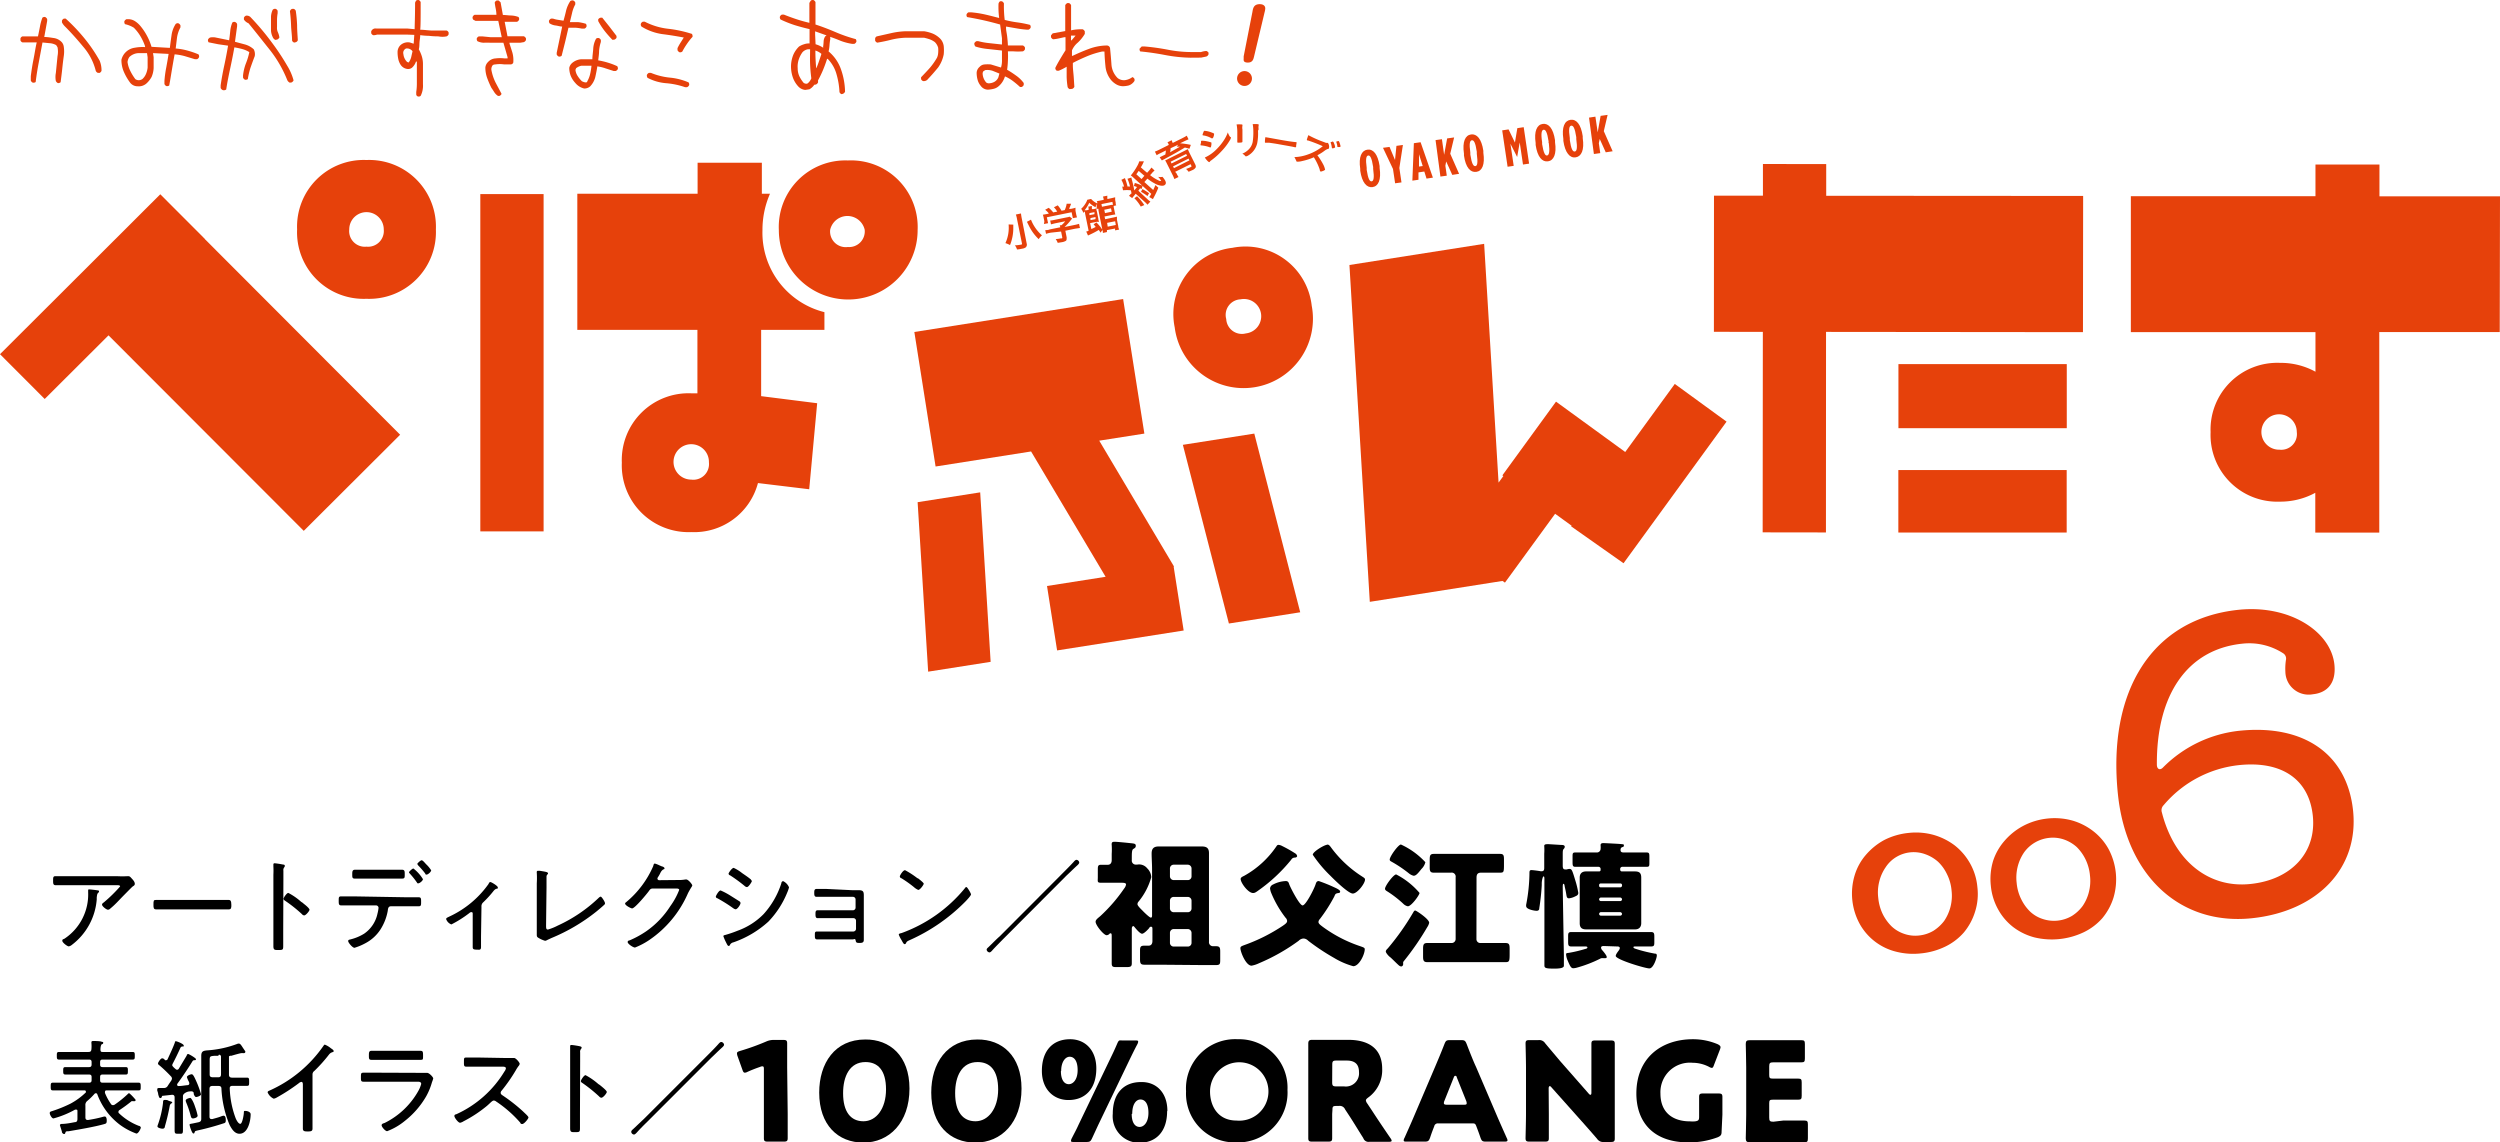 <svg xmlns="http://www.w3.org/2000/svg" viewBox="0 0 282.47 129.08"><defs><style>.cls-1{fill:#e6410b;}</style></defs><g id="レイヤー_2" data-name="レイヤー 2"><g id="txt"><rect class="cls-1" x="214.49" y="53.11" width="19.02" height="7.06"/><rect class="cls-1" x="214.5" y="41.14" width="19.02" height="7.24"/><polygon class="cls-1" points="206.34 18.54 199.19 18.53 199.19 22.11 193.66 22.11 193.65 37.49 199.18 37.5 199.16 60.15 206.31 60.16 206.32 37.5 235.35 37.53 235.37 22.14 206.34 22.12 206.34 18.54"/><path class="cls-1" d="M41.41,18.08a7.53,7.53,0,0,0-7.84,7.83,7.52,7.52,0,0,0,7.83,7.85,7.54,7.54,0,0,0,7.85-7.83A7.54,7.54,0,0,0,41.41,18.08Zm0,9.79a1.77,1.77,0,0,1-1.95-1.95,1.95,1.95,0,1,1,3.9,0A1.78,1.78,0,0,1,41.41,27.87Z"/><polygon class="cls-1" points="23.16 27.01 18.11 21.95 18.1 21.96 7.21 32.83 0 40.02 5.05 45.08 12.26 37.89 34.32 59.98 45.21 49.12 23.15 27.02 23.16 27.01"/><path class="cls-1" d="M282.47,22.18H268.85V18.59h-7.23v3.58H240.76V37.53l20.86,0V42a8.14,8.14,0,0,0-4-1,7.54,7.54,0,0,0-7.85,7.83,7.54,7.54,0,0,0,7.83,7.85,8.25,8.25,0,0,0,4-1v4.5h7.23l0-22.66,13.61,0ZM257.56,50.81a2,2,0,1,1,1.95-2A1.77,1.77,0,0,1,257.56,50.81Z"/><path class="cls-1" d="M95.8,18.13A7.52,7.52,0,0,0,88,26a7.84,7.84,0,1,0,15.68,0A7.53,7.53,0,0,0,95.8,18.13Zm0,9.78a1.77,1.77,0,0,1-2-1.95,2,2,0,0,1,3.9,0A1.77,1.77,0,0,1,95.8,27.91Z"/><rect class="cls-1" x="54.27" y="21.93" width="7.15" height="38.11"/><polygon class="cls-1" points="183.63 51.07 175.81 45.38 169.75 53.71 169.86 53.79 169.32 54.53 167.69 27.55 152.47 29.94 154.77 68 169.76 65.64 170.04 65.83 175.71 58.05 177.57 59.4 177.52 59.47 183.44 63.64 195.08 47.64 189.23 43.38 183.63 51.07"/><path class="cls-1" d="M139.25,28a7.53,7.53,0,0,0-6.52,9,7.84,7.84,0,1,0,15.48-2.45A7.53,7.53,0,0,0,139.25,28Zm1.52,9.67a1.77,1.77,0,0,1-2.22-1.62,1.76,1.76,0,0,1,1.62-2.23,1.95,1.95,0,1,1,.6,3.85Z"/><polygon class="cls-1" points="124.2 49.79 129.3 48.99 126.9 33.79 103.31 37.51 105.71 52.71 116.5 51.01 124.92 65.17 118.3 66.21 119.44 73.49 133.74 71.24 132.61 64.03 132.65 64.01 124.2 49.79"/><polygon class="cls-1" points="104.87 75.89 111.93 74.78 110.75 55.63 103.68 56.74 104.87 75.89"/><polygon class="cls-1" points="133.65 50.26 138.85 70.45 146.91 69.18 141.72 48.99 133.65 50.26"/><path class="cls-1" d="M86.15,26A10.16,10.16,0,0,1,87,21.89h-.92v-3.5H78.82v3.5H65.23l0,15.38H78.8v7.17l-.69,0a7.54,7.54,0,0,0-7.85,7.84,7.54,7.54,0,0,0,7.84,7.84,7.45,7.45,0,0,0,7.54-5.54l5.79.7.9-9.72L86,44.76V37.27h7.15v-2A9.25,9.25,0,0,1,86.15,26ZM78.1,54.19a2,2,0,1,1,2-1.95A1.77,1.77,0,0,1,78.1,54.19Z"/><path class="cls-1" d="M6.55,9.39a.47.47,0,0,1-.24-.24,2.32,2.32,0,0,1,0-.9l.19-1.91a2.56,2.56,0,0,0,0-1l-.15-.24a1.73,1.73,0,0,0-.74-.22l-.81-.08L4.38,7.05c-.14.73-.26,1.47-.35,2.22a.45.45,0,0,1-.32.07.42.42,0,0,1-.23-.24l0-.49c.08-.65.18-1.29.31-1.93S4,5.42,4.15,4.79l-.09,0H2.54a.37.37,0,0,1-.23-.23V4.34a.37.37,0,0,1,.23-.23l.09,0H4.06l.23,0c.08-.36.15-.72.22-1.08A5.62,5.62,0,0,1,4.79,2a.38.38,0,0,1,.3-.08.47.47,0,0,1,.24.24v.21L5,4.18c.38,0,.75.07,1.1.12A1.52,1.52,0,0,1,7,4.79a1,1,0,0,1,.21.52,3.56,3.56,0,0,1,0,1c-.07.49-.13,1-.18,1.49s-.12,1-.18,1.49A.42.42,0,0,1,6.55,9.39Zm4.5-1.16A.42.42,0,0,1,10.82,8a6.6,6.6,0,0,0-1.4-2.7C8.75,4.49,8.06,3.71,7.35,3A1.79,1.79,0,0,1,7,2.53v-.2a.43.43,0,0,1,.23-.23h.19A20.18,20.18,0,0,1,9.53,4.32a17.25,17.25,0,0,1,1.73,2.54A2.84,2.84,0,0,1,11.47,8a.42.42,0,0,1-.23.24Z"/><path class="cls-1" d="M15.55,9.75a1.06,1.06,0,0,1-.84-.4A6.13,6.13,0,0,1,14,8.13a3.37,3.37,0,0,1-.28-1.38,1.81,1.81,0,0,1,.52-.89,1.84,1.84,0,0,1,1-.47,4.84,4.84,0,0,1,1.15-.07v-.1a5.93,5.93,0,0,0-.5-1.09,4.78,4.78,0,0,0-.77-1,3.22,3.22,0,0,0-1-.4.48.48,0,0,1-.07-.32.47.47,0,0,1,.24-.24h.3a1.43,1.43,0,0,1,.69.24,2.74,2.74,0,0,1,.57.51,6.39,6.39,0,0,1,.76,1.13,6.46,6.46,0,0,1,.51,1.24l2.07.12c.06-.47.12-.94.19-1.41a3.09,3.09,0,0,1,.47-1.29.35.35,0,0,1,.3-.08.47.47,0,0,1,.24.24v.22A3.5,3.5,0,0,0,20,4.25l-.15,1.23a7.14,7.14,0,0,1,1.32.23,10.22,10.22,0,0,1,1.25.43.37.37,0,0,1,.07.31.42.42,0,0,1-.23.24h-.24l-1.12-.34a6.21,6.21,0,0,0-1.17-.21c-.11.58-.21,1.17-.31,1.76s-.19,1.18-.3,1.76a.44.44,0,0,1-.31.07.42.42,0,0,1-.23-.24V9.14a12.69,12.69,0,0,1,.21-1.54c.09-.5.18-1,.26-1.51L17.29,6l.07.47V7.69a2.89,2.89,0,0,1-.23,1,2.85,2.85,0,0,1-.57.73A1.31,1.31,0,0,1,15.55,9.75Zm.54-.82a1.62,1.62,0,0,0,.41-.59,2.48,2.48,0,0,0,.18-.7V6.47L16.61,6h-.92a1.59,1.59,0,0,0-1.07.44,1.2,1.2,0,0,0-.21.57,3.13,3.13,0,0,0,.31,1,5.82,5.82,0,0,0,.57.93.68.68,0,0,0,.45.12A.75.75,0,0,0,16.09,8.93Z"/><path class="cls-1" d="M25.17,10.18a.47.47,0,0,1-.24-.24l0-.3c.11-.76.25-1.51.41-2.25s.3-1.48.43-2.23L24.66,5l-1.09-.22a.41.41,0,0,1-.07-.3.47.47,0,0,1,.24-.24,1.59,1.59,0,0,1,.64,0l1.51.31c.05-.34.09-.69.12-1a3.4,3.4,0,0,1,.24-1,.34.34,0,0,1,.3-.07.42.42,0,0,1,.24.23v.25l-.24,1.76,1.12.3a2.47,2.47,0,0,1,1,.55,1.18,1.18,0,0,1,.11.78c-.17.44-.33.88-.48,1.31A8.73,8.73,0,0,0,28,8.94a.44.44,0,0,1-.31.07.41.41,0,0,1-.23-.25l0-.24a5.46,5.46,0,0,1,.32-1.34,7.37,7.37,0,0,0,.39-1.29,2.92,2.92,0,0,0-.81-.35,8.6,8.6,0,0,0-.88-.19c-.14.8-.3,1.59-.47,2.38s-.33,1.58-.45,2.38A.44.44,0,0,1,25.17,10.18Zm7.57-.84a.63.63,0,0,1-.28-.28,13.58,13.58,0,0,0-1.93-3.37c-.8-1-1.62-2.05-2.45-3.06a1.13,1.13,0,0,1-.52-.42V2a.42.42,0,0,1,.24-.23.62.62,0,0,1,.48.14,28.34,28.34,0,0,1,2.38,2.82,26.54,26.54,0,0,1,1.8,2.71,6.23,6.23,0,0,1,.71,1.64.47.47,0,0,1-.24.24ZM31.11,4.51a.61.61,0,0,1-.3-.33,1.92,1.92,0,0,1-.19-.71c0-.25,0-.51,0-.76s0-.56,0-.84a2.13,2.13,0,0,1,.19-.76A.36.36,0,0,1,31.14,1a.37.37,0,0,1,.23.23v.26a4.88,4.88,0,0,0-.07.76c0,.26,0,.53,0,.8a1.19,1.19,0,0,0,.1.6,2.28,2.28,0,0,1,.17.58.53.53,0,0,1-.25.24Zm2.13.3A.37.37,0,0,1,33,4.58c0-.55-.09-1.1-.11-1.65s-.06-1.11-.13-1.66A.42.42,0,0,1,33,1h.19a.4.4,0,0,1,.23.23,14.69,14.69,0,0,1,.15,1.64c0,.56.05,1.12.08,1.67a.37.37,0,0,1-.23.23Z"/><path class="cls-1" d="M47.22,10.9a.27.27,0,0,1-.19-.23v-.28a6.1,6.1,0,0,0,.07-.87V7.29l0-.33H47a1.59,1.59,0,0,1-.45.69.7.7,0,0,1-.54.14,1.06,1.06,0,0,1-.73-.45A1.89,1.89,0,0,1,45,6.67a3.79,3.79,0,0,1-.08-.77,1.09,1.09,0,0,1,.33-.8,1.24,1.24,0,0,1,1.06-.3l.43.14.07-1L46,3.91H42.6a1.23,1.23,0,0,1-.42.07.42.42,0,0,1-.24-.23V3.55a.52.52,0,0,1,.57-.33H46l.85.08c0-.44.05-1.42.05-3L47,.08A.44.44,0,0,1,47.3,0a.42.42,0,0,1,.23.24c0,1.7,0,2.74-.05,3.12.44,0,.88.08,1.32.09l1.35,0,.31,0a.37.37,0,0,1,.23.23v.19a.42.42,0,0,1-.23.24,2.34,2.34,0,0,1-.93,0q-.53,0-1.05-.06a7.94,7.94,0,0,1-1-.08c0,.28-.06.55-.08.81s0,.52-.08.79a4.28,4.28,0,0,1,.34.79,3,3,0,0,1,.13.85V9.52a2.55,2.55,0,0,1-.26,1.31A.34.34,0,0,1,47.22,10.9ZM46.16,7.08a1.78,1.78,0,0,0,.3-.62l.15-.67a.77.77,0,0,0-.73-.31.54.54,0,0,0-.3.64A1.42,1.42,0,0,0,46,7l.19.07Z"/><path class="cls-1" d="M56.27,10.84a1.4,1.4,0,0,1-.42-.42c-.11-.18-.22-.34-.33-.5a10.83,10.83,0,0,1-.47-1.09,3.48,3.48,0,0,1-.21-1.2A1,1,0,0,1,55.15,7,1.22,1.22,0,0,1,56,6.6a4.09,4.09,0,0,1,1,0l.35,0V6.46l-.47-1.63h-.23l-1.25,0a6.3,6.3,0,0,0-.75,0,1.73,1.73,0,0,1-.71-.18.44.44,0,0,1-.07-.31.42.42,0,0,1,.24-.23h.37l.92.09,1.29,0L56.3,2.36l-2.57,0-.26-.14a.38.38,0,0,1-.07-.3.44.44,0,0,1,.23-.25l2.46,0A4.05,4.05,0,0,0,56,.93a5.74,5.74,0,0,1-.1-.65.42.42,0,0,1,.24-.23h.19l.23.21.26,1.43c.28,0,.58.05.89.06a2.64,2.64,0,0,1,.87.17.34.34,0,0,1,.07.3.42.42,0,0,1-.23.24l-.66,0-.73,0V2.5l.31,1.6,1.43,0,.42,0a.47.47,0,0,1,.24.24v.18a.47.47,0,0,1-.24.24l-.42.07h-.94l-.26,0v.1c.11.33.22.67.32,1A3.18,3.18,0,0,1,58,7c0,.14-.09.23-.26.28l-.51,0-.26,0a3.29,3.29,0,0,0-1,0c-.18,0-.3.06-.35.16a.75.75,0,0,0-.1.45A5.28,5.28,0,0,0,56,9.34c.22.42.45.84.67,1.27a.45.45,0,0,1-.24.23Z"/><path class="cls-1" d="M63.13,6.39a.45.45,0,0,1-.23-.24l0-.18L63.52,3c-.24,0-.49-.09-.74-.12a1.58,1.58,0,0,1-.68-.24.42.42,0,0,1-.07-.3.47.47,0,0,1,.24-.24h.21a3,3,0,0,0,.57.14l.62.1c.11-.39.21-.77.3-1.17A3.48,3.48,0,0,1,64.44.12a.44.44,0,0,1,.31-.07A.42.42,0,0,1,65,.29V.5a3.61,3.61,0,0,0-.37,1l-.24,1c.31,0,.62,0,.93,0a4.9,4.9,0,0,1,.88.19.39.39,0,0,1,.07.31.4.4,0,0,1-.23.23l-.31,0a5.51,5.51,0,0,0-.74-.1l-.76,0c-.15.64-.27,1.17-.37,1.58s-.24.95-.4,1.59A.39.39,0,0,1,63.13,6.39ZM66,10a1.85,1.85,0,0,1-1-.63,2.67,2.67,0,0,1-.51-.79,2.51,2.51,0,0,1-.17-.92,1,1,0,0,1,.3-.52,1.76,1.76,0,0,1,1-.44h1l.31,0c0-.41.08-.82.1-1.23a2.7,2.7,0,0,1,.32-1.1.39.39,0,0,1,.31-.07.37.37,0,0,1,.23.23v.21a4.45,4.45,0,0,0-.2,1c0,.36-.06.72-.1,1.08a8.37,8.37,0,0,1,1.1.26,7.83,7.83,0,0,1,1.05.4.44.44,0,0,1,.07.31.41.41,0,0,1-.25.23h-.23l-.9-.29a4.78,4.78,0,0,0-.94-.23c-.06.41-.14.81-.23,1.21a2.34,2.34,0,0,1-.59,1.06A1,1,0,0,1,66,10Zm.33-.77a3,3,0,0,0,.35-.87,7.5,7.5,0,0,0,.15-.93l-.21,0h-.94a1.4,1.4,0,0,0-.59.28l-.07.19a1.56,1.56,0,0,0,.25.69,3.27,3.27,0,0,0,.48.59C66.07,9.33,66.27,9.36,66.36,9.23ZM69.2,4.5a12,12,0,0,1-.88-1,7.86,7.86,0,0,1-.73-1.12l0-.19A.42.42,0,0,1,67.86,2h.19L68.85,3l.81,1.06,0,.21a.47.47,0,0,1-.25.21Z"/><path class="cls-1" d="M76.79,5.91a.47.47,0,0,1-.24-.24V5.44a5.76,5.76,0,0,1,.33-.6l.38-.6Q76,4,74.8,3.85A6.12,6.12,0,0,1,72.48,3a.37.37,0,0,1-.07-.32.4.4,0,0,1,.23-.23h.21a7.55,7.55,0,0,0,2.64.8,13.88,13.88,0,0,1,2.69.58.51.51,0,0,1,.07.33,6.89,6.89,0,0,0-.64.81,8.18,8.18,0,0,0-.52.86A.41.41,0,0,1,76.79,5.91Zm.61,3.94a8.66,8.66,0,0,0-2.15-.45,5.38,5.38,0,0,1-2.09-.61.49.49,0,0,1-.07-.32.47.47,0,0,1,.24-.24h.21a7.56,7.56,0,0,0,2.14.54,7,7,0,0,1,2.12.54.41.41,0,0,1,.07.3.47.47,0,0,1-.24.24Z"/><path class="cls-1" d="M95.08,10.64a.42.42,0,0,1-.23-.24,8.62,8.62,0,0,0-.33-2,4,4,0,0,0-1-1.75l-.07,0c-.13.42-.28.83-.45,1.24s-.36.8-.57,1.19l0,.23a.47.47,0,0,1-.24.24L92,9.58a1.57,1.57,0,0,1-.55.51l-.47.07a1.24,1.24,0,0,1-.81-.42,2.9,2.9,0,0,1-.63-1.12,3.83,3.83,0,0,1-.16-1.31,3.67,3.67,0,0,1,.25-1.11,2.94,2.94,0,0,1,.65-.94A2.18,2.18,0,0,1,90.85,5a1.58,1.58,0,0,1,.62-.09V4.72l0-1.43q-.84-.19-1.68-.45a13,13,0,0,1-1.6-.64.41.41,0,0,1-.07-.32.43.43,0,0,1,.23-.23h.22c.47.19.94.36,1.42.52s1,.3,1.46.41l0-.81V.33l.15-.25a.37.37,0,0,1,.3-.08.47.47,0,0,1,.24.24V1.77l0,1c.77.25,1.52.54,2.27.86a16.61,16.61,0,0,0,2.28.79.42.42,0,0,1,.07.3.47.47,0,0,1-.24.24l-.22,0A6.53,6.53,0,0,1,95,4.62c-.4-.17-.8-.32-1.21-.46v0a.78.78,0,0,1,0,.38,6.27,6.27,0,0,0-.07.64,4.14,4.14,0,0,1-.1.63,4.6,4.6,0,0,1,1.42,2.08,8,8,0,0,1,.44,2.47.47.47,0,0,1-.24.24ZM91.27,9.41a1.39,1.39,0,0,0,.4-.56c-.07-.54-.12-1.09-.14-1.64s0-1.09,0-1.64h-.26a1.11,1.11,0,0,0-.59.32,3,3,0,0,0-.43.83,2.54,2.54,0,0,0-.12,1,2.11,2.11,0,0,0,.19.9,3.44,3.44,0,0,0,.5.76C91,9.47,91.16,9.49,91.27,9.41ZM93,5.31a6.2,6.2,0,0,0,.06-.62,1.13,1.13,0,0,1,.18-.58L93.39,4,92.1,3.54V3.9L92.15,5a3.12,3.12,0,0,1,.87.4Zm-.75,2.37c.11-.26.21-.53.3-.8s.18-.53.26-.79a1.83,1.83,0,0,0-.68-.38c0,.33,0,1,.09,2Z"/><path class="cls-1" d="M104.3,9.16a.37.37,0,0,1-.23-.23v-.2c.34-.35.67-.7,1-1.07a7.61,7.61,0,0,0,.8-1.14A1.51,1.51,0,0,0,106,6a3.11,3.11,0,0,0,0-.61,1.46,1.46,0,0,0-.37-.63,2.28,2.28,0,0,0-.59-.32c-.21-.07-.42-.13-.64-.18h-2a8.2,8.2,0,0,0-1.67.22c-.53.14-1.06.25-1.61.34a.42.42,0,0,1-.24-.23V4.35a.32.32,0,0,1,.19-.24l1.64-.37a8.49,8.49,0,0,1,1.69-.21h2a4.46,4.46,0,0,1,1,.27,2.65,2.65,0,0,1,.89.63,1.52,1.52,0,0,1,.34.78,4.72,4.72,0,0,1,0,.93A3.82,3.82,0,0,1,106,7.62c-.36.44-.74.88-1.15,1.31A.58.58,0,0,1,104.3,9.16Z"/><path class="cls-1" d="M111.64,10.13a1,1,0,0,1-.82-.42,1.79,1.79,0,0,1-.36-.68,3,3,0,0,1-.11-.81.92.92,0,0,1,.33-.66.82.82,0,0,1,.58-.28,4,4,0,0,1,.69,0l1.15.35a2.66,2.66,0,0,0,.11-.92c0-.37,0-.69,0-1l-1.55-.17a6.8,6.8,0,0,1-1.44-.28.45.45,0,0,1-.13-.38.51.51,0,0,1,.25-.23h.19a8,8,0,0,0,1.3.23l1.38.15,0-.71-.21-1.55c-.61-.17-1.22-.33-1.84-.47s-1.25-.26-1.88-.37a.34.34,0,0,1-.07-.3.42.42,0,0,1,.23-.24h.26a11.91,11.91,0,0,1,1.62.25c.53.12,1,.25,1.57.39V2a9.54,9.54,0,0,1-.07-1.57A.45.45,0,0,1,113,.14h.19a.47.47,0,0,1,.24.24l0,.11a12.83,12.83,0,0,0,.09,1.76,11.65,11.65,0,0,0,1.43.28,12.43,12.43,0,0,1,1.43.28.39.39,0,0,1,.07.31.42.42,0,0,1-.24.23H116a11.33,11.33,0,0,1-1.17-.15L113.67,3v.14c0,.31.09.63.13,1s.07.67.08,1l1.41,0,.29,0a.47.47,0,0,1,.23.23v.19a.45.45,0,0,1-.23.24,6.83,6.83,0,0,1-1.11,0l-.59,0a9.68,9.68,0,0,1,0,1.08,8.58,8.58,0,0,1-.09,1,11.57,11.57,0,0,1,1,.65,3.74,3.74,0,0,1,.88.85V9.6a.45.45,0,0,1-.24.23h-.18a9.74,9.74,0,0,0-.81-.68,4.41,4.41,0,0,0-.89-.52,2.51,2.51,0,0,1-.26.58,2.15,2.15,0,0,1-.42.5,1.33,1.33,0,0,1-.58.32A3.48,3.48,0,0,1,111.64,10.13Zm.69-.87a1.06,1.06,0,0,0,.47-.51l.12-.44L112.15,8a1.92,1.92,0,0,0-.83-.08l-.22.14a.51.51,0,0,0-.07.33,1.63,1.63,0,0,0,.4.93.51.51,0,0,0,.38.09A1.36,1.36,0,0,0,112.33,9.26Z"/><path class="cls-1" d="M120.86,10.07a.43.43,0,0,1-.23-.23,8.64,8.64,0,0,1-.11-1.13c0-.37,0-.76,0-1.17a6.93,6.93,0,0,1-.89.45h-.23c-.16-.13-.2-.27-.12-.41.22-.44.59-1.07,1.11-1.9V5.1l0-.9h-.12l-.63.14a4.87,4.87,0,0,1-.65.1.47.47,0,0,1-.24-.24V4l.19-.23,1.42-.26v-2l0-.92a.47.47,0,0,1,.24-.24h.19a.45.45,0,0,1,.23.24l0,.92V3.43l.23-.05a5.5,5.5,0,0,1,1.08-.07.47.47,0,0,1,.24.24v.28a4.38,4.38,0,0,1-.81,1,2.31,2.31,0,0,0-.64.86v.62h.07c.61-.29,1.23-.56,1.86-.79a5.93,5.93,0,0,1,2-.38.37.37,0,0,1,.38.38c.06.58.11,1.16.15,1.75a2.39,2.39,0,0,0,.7,1.55,1.16,1.16,0,0,0,.8.24,1.8,1.8,0,0,0,.87-.35.42.42,0,0,1,.24.23v.19a1.25,1.25,0,0,1-.64.52,2.75,2.75,0,0,1-.73.09,1.54,1.54,0,0,1-.68-.2,2.26,2.26,0,0,1-.57-.46,2.87,2.87,0,0,1-.66-1.54c-.06-.56-.1-1.14-.12-1.72h-.25a9.86,9.86,0,0,0-1.7.53c-.55.23-1.09.48-1.62.76l0,.29c0,.4.06.81.09,1.2s.05.8.08,1.21a.45.45,0,0,1-.24.23Zm.2-5.49.47-.56h-.1l-.42,0v.52l0,0Z"/><path class="cls-1" d="M134.51,6.52a16.79,16.79,0,0,1-2.85-.3c-.94-.18-1.88-.32-2.83-.41a.44.44,0,0,1-.07-.31l.24-.25h.33a25.2,25.2,0,0,1,2.59.36,14.05,14.05,0,0,0,2.59.27h1.2a2.13,2.13,0,0,1,.6-.12.52.52,0,0,1,.24.19v.18a.42.42,0,0,1-.26.26l-.58.12Z"/><path class="cls-1" d="M141.45,8.78a.84.84,0,1,1-1.67,0,.84.84,0,0,1,1.67,0Zm.06-7.44c.07-.43.16-.87.83-.87.31,0,.62.13.62.49a2.14,2.14,0,0,1-.08.44l-1.19,5c-.07.28-.15.67-.7.67s-.47-.32-.47-.4,0-.1,0-.3Z"/><path class="cls-1" d="M114.49,25.38v.05s0,.12,0,.26a5.15,5.15,0,0,1-.37,2,2.67,2.67,0,0,0-.52-.22,4.15,4.15,0,0,0,.36-2.11Zm.87-1.26a5.33,5.33,0,0,0,.08.53L116,27.5a.44.44,0,0,1-.09.44.89.89,0,0,1-.43.16,4,4,0,0,1-.57.09,1.4,1.4,0,0,0-.24-.47,4.28,4.28,0,0,0,.64-.07c.14,0,.18-.06.16-.14l-.56-2.76a2.86,2.86,0,0,0-.13-.51Zm1.13.7a4.19,4.19,0,0,0,.35.71,4.56,4.56,0,0,0,.89,1.06,2.07,2.07,0,0,0-.37.43,5.26,5.26,0,0,1-1.09-1.48s-.1-.2-.24-.48Z"/><path class="cls-1" d="M118.51,24.12a2.38,2.38,0,0,0-.42-.42l.4-.22A3,3,0,0,1,119,24l.45-.09a2.25,2.25,0,0,0-.37-.49l.43-.22a3.29,3.29,0,0,1,.43.61l.36-.07a2.61,2.61,0,0,0,.22-.72l.5,0a5.39,5.39,0,0,1-.23.58l.2,0a4.05,4.05,0,0,0,.53-.13,3.06,3.06,0,0,0,0,.36l.08.4a2.62,2.62,0,0,0,.09.33l-.47.09-.14-.67-2.8.57.14.67-.47.09A2.8,2.8,0,0,0,118,25l-.08-.39a2,2,0,0,0-.09-.35l.52-.09Zm.2,2.17a4.33,4.33,0,0,0-.52.13L118.1,26c.15,0,.33,0,.52-.08l1.18-.24v0a2,2,0,0,0-.06-.23l.19,0a2.66,2.66,0,0,0,.43-.45l-1.18.24-.43.11-.09-.43a3.35,3.35,0,0,0,.45-.07l1.42-.29a1.6,1.6,0,0,0,.32-.08l.29.21-.13.16a6.19,6.19,0,0,1-.73.8h0l1.12-.23a4.33,4.33,0,0,0,.52-.13l.1.47-.54.08-1.11.23.15.75c0,.22,0,.32-.09.39a1.25,1.25,0,0,1-.49.16l-.43.07a1.69,1.69,0,0,0-.23-.43,3.25,3.25,0,0,0,.54-.07c.19,0,.22,0,.2-.14l-.13-.64Z"/><path class="cls-1" d="M124.34,26.29a2.21,2.21,0,0,0-.19-.31,9.51,9.51,0,0,1-.9.48l-.32.15-.2-.45a.94.94,0,0,0,.27-.09l-.39-1.91a1.1,1.1,0,0,0-.06-.27l-.14.16a2.05,2.05,0,0,0-.25-.46,2.38,2.38,0,0,0,.44-.52,1.8,1.8,0,0,0,.25-.5l.43-.09a2.11,2.11,0,0,0,.7.51c0-.13,0-.19-.07-.26l.36-.06.43-.09V22.5a2,2,0,0,0-.08-.29l.5-.1a1.24,1.24,0,0,0,0,.3l0,.08.47-.1.41-.1c0,.08,0,.16,0,.3l.06.32c0,.13,0,.22.07.29l-.3.07a.3.3,0,0,1,0,.1l.11.53a2.65,2.65,0,0,0,.08.33l-.32.05-.9.18.07.31,1-.21.33-.08c0,.09,0,.21,0,.34l.15.74c0,.17.07.28.1.38l-.46.09,0-.21-.92.18,0,.22-.46.1c0-.1,0-.21-.06-.37l-.44-2.19c0-.07,0-.09,0-.17l-.2,0c0-.09,0-.17,0-.27l0-.27a1,1,0,0,0-.12.37,3.08,3.08,0,0,1-.72-.51,3.52,3.52,0,0,1-.53.85l.22,0,.24-.05,0-.14c0-.09,0-.14-.06-.21l.43-.09a1,1,0,0,0,0,.22l0,.14.17,0a1.34,1.34,0,0,0,.34-.09c0,.11,0,.21.06.37l.16.81c0,.17.06.25.08.34l-.25,0-.76.15.14.67c.29-.13.34-.16.49-.24a2.82,2.82,0,0,0-.24-.29l.32-.22a5,5,0,0,1,.69.85Zm-.68-2.09,0-.23-.57.11,0,.23Zm-.45.67.57-.11,0-.24-.57.12Zm2.48-2.06-1.24.25.06.3,1.06-.21.18,0Zm-.84,1.27.76-.16-.08-.38-.76.16Zm.31,1.53.91-.19L126,25l-.91.18Z"/><path class="cls-1" d="M127.84,21.87c0-.17-.06-.3-.07-.37a4.3,4.3,0,0,0-.88,0l-.09-.42H127a2.63,2.63,0,0,0-.3-.76l.41-.2a.71.71,0,0,0,.07.21,7.18,7.18,0,0,1,.22.75,1.14,1.14,0,0,1,.28,0,4.65,4.65,0,0,0-.29-.88l.44-.14a2,2,0,0,0,.05.22,11.56,11.56,0,0,1,.28,1.24c.14-.18.25-.3.31-.39l-.35-.12.1-.34a5.73,5.73,0,0,1,.88.33l-.12.36-.16-.08-.2.27,1,.93a3.31,3.31,0,0,0,.36.3l-.33.35a2.49,2.49,0,0,0-.33-.34l-1-.9-.4.49-.36-.26c.06-.05.09-.09.16-.16l.06-.06Zm1.41-3.64-.05.11a3.89,3.89,0,0,1-.3.57c.38.34.38.34.71.61l.23-.25.15-.19.11-.15.35.33-.24.23-.06.08-.2.22a4.67,4.67,0,0,0,1.09.66c.09,0,.15,0,.16,0a1.67,1.67,0,0,0-.35-.47,1.24,1.24,0,0,0,.5,0c.38.46.46.7.3.88s-.48.16-.92,0a5.39,5.39,0,0,1-1.09-.68l-.34.39,1,.9c.1-.22.17-.37.25-.56l.33.3a9.72,9.72,0,0,1-.54,1.14l-.07.15-.42-.24a2.21,2.21,0,0,0,.23-.36l-2-1.82a2.84,2.84,0,0,0-.31-.26,6.61,6.61,0,0,0,.72-1.06,2.25,2.25,0,0,0,.23-.53Zm-.78,3.94a5.54,5.54,0,0,1,.82,1l-.4.17a4.29,4.29,0,0,0-.72-.94Zm.83-2.31-.64-.55-.27.38.59.54Zm-.22,1.5a7.47,7.47,0,0,1,.75.47l-.18.32a6.18,6.18,0,0,0-.73-.48Z"/><path class="cls-1" d="M132.06,16.33a2.07,2.07,0,0,0-.15-.25l.48-.24a1,1,0,0,0,.1.27l0,.05,1.16-.58a3.81,3.81,0,0,0,.44-.25l.2.41-.42.19-.53.26a9.27,9.27,0,0,1,1.21.18l-.16.44a5.19,5.19,0,0,0-.52-.14c-.68.42-1.32.78-2.17,1.23l-.16.09-.13.06-.13.08-.25-.36,0,0,.43-.21.21-.1a3.87,3.87,0,0,0,.06-.46l-.62.31a2.64,2.64,0,0,0-.42.23l-.2-.41a4.6,4.6,0,0,0,.46-.2l1.06-.53Zm.86,3.24a3.16,3.16,0,0,0,.24.43l-.47.23a4.31,4.31,0,0,0-.22-.5l-.61-1.22a3.93,3.93,0,0,0-.21-.39,3.68,3.68,0,0,0,.44-.21l1.75-.87.32-.17.06,0s0,0,0,0a4.15,4.15,0,0,0,.19.43l.62,1.24c.09.18.11.3.05.41a.78.78,0,0,1-.35.27l-.43.19a1.94,1.94,0,0,0-.29-.32c.21-.07.36-.14.5-.2s.13-.1.09-.18l-.08-.16-1.75.87Zm-.66-2.82c0,.11,0,.3-.07.46l1.14-.64-.37,0,.16-.22Zm1.76.65-1.75.87.1.2,1.75-.87ZM132.64,19l1.75-.88-.1-.2-1.75.88Z"/><path class="cls-1" d="M136.84,16.52c0,.11-.05.13-.09.14s0,0-.25-.08a3.6,3.6,0,0,0-.75-.15c-.07,0-.1,0-.11-.06a1.8,1.8,0,0,1,.06-.24l0-.09c0-.1,0-.13.08-.14a2.89,2.89,0,0,1,.7.09,3,3,0,0,1,.39.11l0,0A1,1,0,0,1,136.84,16.52Zm.23-1c0,.08-.06.1-.09.11s0,0-.08,0a2.65,2.65,0,0,0-.94-.33c-.05,0-.07,0-.08-.05a.23.23,0,0,1,0-.07c.14-.38.15-.39.2-.4a2.56,2.56,0,0,1,.79.18c.25.09.3.12.31.17A1.05,1.05,0,0,1,137.07,15.55Zm2-.06a.14.14,0,0,1,0,.09c0,.06,0,.1-.06.21a6.73,6.73,0,0,1-1,1.33,7.87,7.87,0,0,1-1.11,1c-.12.08-.16.11-.19.17l-.07.06c-.09,0-.29-.19-.51-.52a4.34,4.34,0,0,0,1.32-.93,6.3,6.3,0,0,0,.82-1,4.26,4.26,0,0,0,.46-.91A2,2,0,0,0,139,15.49Z"/><path class="cls-1" d="M140.38,15.43c0,.1,0,.31,0,.44V16c0,.09-.06.11-.41.12-.14,0-.17,0-.17-.09v-.09c0-.36,0-.55,0-.88a4.73,4.73,0,0,0-.08-1,3.78,3.78,0,0,1,.56,0c.06,0,.1,0,.1.09a.17.17,0,0,1,0,.07,1,1,0,0,0,0,.4Zm1.76-.65a5.71,5.71,0,0,1-.09,1.4,2.18,2.18,0,0,1-1,1.38.67.67,0,0,1-.23.1s-.06,0-.09,0a1.2,1.2,0,0,0-.36-.3,2.09,2.09,0,0,0,.73-.49,1.63,1.63,0,0,0,.44-.84,7.24,7.24,0,0,0,.07-1.28,4.27,4.27,0,0,0-.07-.72,3,3,0,0,1,.58,0c.06,0,.09,0,.09.08a.15.15,0,0,1,0,.08,1.17,1.17,0,0,0,0,.41Z"/><path class="cls-1" d="M144.56,15.78c.83.15,1.3.22,1.76.27h.06c.14,0,.14,0,.07.39,0,.18,0,.21-.13.2h0c-.3-.07-.47-.1-1.77-.33-.48-.09-.72-.12-1.13-.18l-.13,0-.26,0H143c-.05,0-.08,0-.08-.08a3.16,3.16,0,0,1,.05-.55C143.3,15.55,143.62,15.61,144.56,15.78Z"/><path class="cls-1" d="M149.48,18.53a2.14,2.14,0,0,1,.24.65.73.73,0,0,1-.28.15c-.14.05-.2.07-.23.05s0,0-.05-.05,0-.08-.12-.38a6.48,6.48,0,0,0-.59-1.18,6.55,6.55,0,0,1-1.3.42,2.21,2.21,0,0,1-.64.08s0,0-.09-.19-.1-.21-.17-.33a4.89,4.89,0,0,0,1.59-.32,5.5,5.5,0,0,0,1.62-.91,15.51,15.51,0,0,0-1.68-.65l-.06,0a.08.08,0,0,1-.06-.1,5,5,0,0,1,.17-.5,12,12,0,0,0,1.33.62l.66.25a.65.65,0,0,0,.17,0,.06.06,0,0,1,0,0c.07,0,.13.12.17.29s0,.25,0,.3,0,.07-.19.12a1.56,1.56,0,0,0-.36.22,5.35,5.35,0,0,1-.76.47A7.61,7.61,0,0,1,149.48,18.53Zm1-1.84a2.08,2.08,0,0,0-.13-.56s0,0,0-.05,0,0,.14-.06.12,0,.14,0,.07.07.12.23a1.13,1.13,0,0,1,.1.41.52.52,0,0,1-.33.1S150.51,16.72,150.5,16.69Zm.72-.08-.09,0h0s0,0,0-.06a2.18,2.18,0,0,0-.14-.54.06.06,0,0,1,0,0s.24-.09.28-.07,0,0,.07.09a3.45,3.45,0,0,1,.14.45.2.2,0,0,1,0,.09A.3.3,0,0,1,151.22,16.61Z"/><path class="cls-1" d="M153.69,19.29l0-.21c-.2-1.36.15-2.07.8-2.17s1.19.49,1.39,1.85l0,.21c.2,1.36-.15,2.08-.8,2.17S153.89,20.65,153.69,19.29Zm1.46-.21,0-.21c-.16-1.06-.35-1.33-.56-1.3s-.32.35-.17,1.4l0,.22c.16,1.06.35,1.33.56,1.3S155.3,20.14,155.15,19.08Z"/><path class="cls-1" d="M157.39,19.09l-1.13-2.39.74-.1.62,1.48.16-1.6.73-.1-.4,2.6.24,1.63-.72.1Z"/><path class="cls-1" d="M159.75,16.18l.76-.11,1.39,4-.72.11-.25-.8-.66.1v.83l-.69.1Zm1,2.58-.42-1.33,0,1.39Z"/><path class="cls-1" d="M162.2,15.83l.72-.1.25,1.76.34-1.85.79-.11-.44,1.84,1,2.27-.77.12-.69-1.52-.09.49.16,1.12-.72.1Z"/><path class="cls-1" d="M165.41,17.57l0-.21c-.2-1.36.15-2.08.8-2.17s1.19.49,1.39,1.85l0,.21c.2,1.36-.14,2.08-.8,2.17S165.6,18.93,165.41,17.57Zm1.45-.21,0-.21c-.15-1.06-.34-1.33-.56-1.3s-.32.35-.17,1.4l0,.22c.16,1.05.35,1.33.57,1.3S167,18.42,166.86,17.36Z"/><path class="cls-1" d="M169.73,14.73l.72-.11.72,1.49.27-1.63.72-.11.61,4.12-.69.1-.37-2.5-.29,1.65h0l-.76-1.5.37,2.5-.69.1Z"/><path class="cls-1" d="M173.51,16.38l0-.21c-.2-1.36.15-2.08.8-2.17s1.19.49,1.39,1.85l0,.21c.2,1.36-.15,2.08-.8,2.17S173.71,17.74,173.51,16.38Zm1.46-.21,0-.21c-.16-1.06-.35-1.33-.56-1.3s-.33.34-.17,1.4l0,.22c.16,1,.35,1.33.56,1.29S175.13,17.23,175,16.17Z"/><path class="cls-1" d="M176.64,15.92l0-.21c-.2-1.36.14-2.07.8-2.17s1.19.49,1.39,1.85l0,.21c.2,1.36-.15,2.08-.8,2.18S176.84,17.28,176.64,15.92Zm1.46-.21,0-.21c-.16-1.06-.35-1.33-.57-1.3s-.32.35-.16,1.41l0,.21c.15,1.06.34,1.33.56,1.3S178.25,16.77,178.1,15.71Z"/><path class="cls-1" d="M179.54,13.29l.72-.11.26,1.77.33-1.86.79-.11-.43,1.84,1,2.27-.78.12-.68-1.51-.1.48.16,1.12-.72.1Z"/><path class="cls-1" d="M215.65,94.11a7.49,7.49,0,0,1,2.81.22,7.27,7.27,0,0,1,2.41,1.2,6.82,6.82,0,0,1,1.71,2,6.63,6.63,0,0,1,.84,2.7,6.56,6.56,0,0,1-.27,2.81,6.79,6.79,0,0,1-1.26,2.32,6.59,6.59,0,0,1-2.11,1.6,8.08,8.08,0,0,1-2.71.76,7.84,7.84,0,0,1-2.83-.19,6.48,6.48,0,0,1-4.11-3.13,7.17,7.17,0,0,1-.57-5.52,6.3,6.3,0,0,1,1.28-2.31,7.33,7.33,0,0,1,2.08-1.67A7.79,7.79,0,0,1,215.65,94.11Zm.23,2.19a3.83,3.83,0,0,0-1.62.53A3.72,3.72,0,0,0,213.05,98a4.84,4.84,0,0,0-.71,1.58,5,5,0,0,0-.12,1.87,5.39,5.39,0,0,0,.5,1.82,5.21,5.21,0,0,0,1,1.39,3.85,3.85,0,0,0,1.42.85,3.81,3.81,0,0,0,1.69.19,4,4,0,0,0,1.62-.53,4.66,4.66,0,0,0,1.22-1.12,5.07,5.07,0,0,0,.83-3.46,5.06,5.06,0,0,0-.51-1.81,4.73,4.73,0,0,0-1-1.4,4.37,4.37,0,0,0-1.42-.85A3.81,3.81,0,0,0,215.88,96.3Z"/><path class="cls-1" d="M231.3,92.49a7.52,7.52,0,0,1,2.81.21,7.05,7.05,0,0,1,2.4,1.21,6.54,6.54,0,0,1,1.72,2,7.28,7.28,0,0,1,.57,5.51,6.79,6.79,0,0,1-1.26,2.32,6.63,6.63,0,0,1-2.12,1.6,8.39,8.39,0,0,1-5.53.58,6.81,6.81,0,0,1-2.38-1.14,6.41,6.41,0,0,1-1.73-2,6.79,6.79,0,0,1-.84-2.7,7.1,7.1,0,0,1,.26-2.82A6.56,6.56,0,0,1,226.49,95a7.36,7.36,0,0,1,2.08-1.67A7.57,7.57,0,0,1,231.3,92.49Zm.23,2.18a4,4,0,0,0-2.84,1.65,5.06,5.06,0,0,0-.83,3.45,5.06,5.06,0,0,0,.51,1.82,5,5,0,0,0,1,1.4,3.75,3.75,0,0,0,1.42.84,4,4,0,0,0,3.31-.34,4.45,4.45,0,0,0,1.21-1.12,4.84,4.84,0,0,0,.71-1.58,5.1,5.1,0,0,0,.12-1.88,5.27,5.27,0,0,0-.5-1.81,5.11,5.11,0,0,0-1-1.4,4.27,4.27,0,0,0-1.42-.84A3.81,3.81,0,0,0,231.53,94.67Z"/><path class="cls-1" d="M265.87,91.6c.67,6.48-4,11.37-11.44,12.15-8.06.84-14.16-4.73-15.13-14-1.22-11.75,3.9-19.84,13.63-20.85,5.76-.6,10.44,2.45,10.83,6.19.22,2.16-.88,3.19-2.42,3.35a2.63,2.63,0,0,1-3.12-2.53,6.65,6.65,0,0,1,.06-1.32.71.71,0,0,0-.27-.75,7.06,7.06,0,0,0-4.68-1.11c-6.19.65-9.68,5.76-9.63,13.66,0,.53.36.69.71.31A14.29,14.29,0,0,1,253,82.57C260.29,81.81,265.2,85.18,265.87,91.6Zm-4.55.57c-.43-4.12-3.51-6.23-8.35-5.72a12.93,12.93,0,0,0-8.5,4.52.8.8,0,0,0-.2.84c1.39,5.43,5.25,8.57,10,8.07C258.92,99.4,261.75,96.3,261.32,92.17Z"/><path d="M13.26,99a10.57,10.57,0,0,0,1.13,0h.12c.17,0,.26.14.42.31s.3.36.3.55-.15.23-.26.32-.88.88-1.06,1.06c-.47.48-.93,1-1.43,1.4a.43.43,0,0,1-.27.15c-.2,0-.68-.4-.68-.57s.19-.23.27-.32a16.31,16.31,0,0,0,1.77-1.74c0-.16-.24-.14-.36-.14H7.77c-.5,0-1,0-1.5,0C6,100,6,99.81,6,99.49S6,99,6.25,99l1.52,0ZM11,100.6c.08,0,.19,0,.19.14a.16.16,0,0,1-.08.12c-.13.12-.14.24-.18.54l0,.23a7.14,7.14,0,0,1-2.81,5.13.76.76,0,0,1-.35.17c-.17,0-.73-.43-.73-.63s.12-.16.26-.25a6,6,0,0,0,2.66-5.23v-.2c0-.09,0-.13.12-.13S10.89,100.57,11,100.6Z"/><path d="M24.42,101.68c.49,0,1.22,0,1.41,0s.31.08.31.57c0,.27,0,.5-.28.5-.48,0-1,0-1.44,0H19.07c-.48,0-1,0-1.44,0-.29,0-.29-.23-.29-.5,0-.49,0-.57.31-.57s.91,0,1.42,0Z"/><path d="M32,105.24c0,.51,0,1,0,1.54s0,.56-.58.56c-.37,0-.53,0-.53-.43s0-1.11,0-1.66V98.84a9.06,9.06,0,0,0,0-.94c0-.05,0-.16,0-.21s0-.15.14-.15.75.1.88.13.27,0,.27.17a.25.25,0,0,1-.06.15.49.49,0,0,0-.1.39c0,.31,0,.64,0,1ZM34.19,102l.15.13c.25.19.63.52.63.66s-.41.64-.6.64a.35.35,0,0,1-.25-.14,15.66,15.66,0,0,0-1.87-1.49c-.09-.06-.21-.13-.21-.25s.35-.66.54-.66a7,7,0,0,1,1.44,1Z"/><path d="M45.83,101.38c.47,0,1,0,1.44,0,.29,0,.31.1.31.5s0,.52-.3.52c-.47,0-1,0-1.45,0H44.17c-.32,0-.33.3-.36.52A5.82,5.82,0,0,1,43,105a4.54,4.54,0,0,1-1.73,1.58,6.23,6.23,0,0,1-1.22.51c-.22,0-.71-.58-.71-.76s.2-.16.3-.2a5.28,5.28,0,0,0,1.51-.64,3.64,3.64,0,0,0,1.5-2.26,4,4,0,0,0,.12-.66.28.28,0,0,0-.28-.27H40c-.48,0-1,0-1.44,0-.29,0-.29-.19-.29-.54s0-.48.28-.48c.49,0,1,0,1.45,0ZM44,98.27l1.42,0c.32,0,.31.2.31.54s0,.46-.3.46l-1.43,0H41.53l-1.45,0c-.28,0-.28-.15-.28-.46s0-.54.31-.54l1.42,0Zm3.77,1.1c0,.15-.36.44-.51.44s-.12-.07-.16-.11a9.13,9.13,0,0,0-.8-1s-.09-.1-.09-.15.37-.42.5-.42A4.49,4.49,0,0,1,47.81,99.37Zm.93-1c0,.15-.35.45-.5.45s-.13-.07-.16-.13a10.18,10.18,0,0,0-.81-.93c0-.05-.08-.09-.08-.15s.36-.41.49-.41.35.28.5.44A3.57,3.57,0,0,1,48.74,98.37Z"/><path d="M54.35,105.85c0,.38,0,.77,0,1.15s-.21.3-.43.3c-.48,0-.51-.09-.51-.34s0-.74,0-1.1v-2.61c0-.09,0-.19-.15-.19s-.21.1-.3.16A12.76,12.76,0,0,1,51,104.45a1,1,0,0,1-.59-.6c0-.14.15-.18.36-.29a11.16,11.16,0,0,0,4.45-3.71c0-.07.09-.19.19-.19s.84.43.84.61-.08.13-.16.15-.19.09-.31.23a12.14,12.14,0,0,1-1.18,1.3.59.59,0,0,0-.2.51Z"/><path d="M61.7,104.53c0,.33,0,.5.21.5a6.31,6.31,0,0,0,1.11-.45,16.73,16.73,0,0,0,4.6-3.11c.06-.06.17-.16.26-.16s.48.57.48.76a.28.28,0,0,1-.12.19c-.28.26-.56.49-.85.73a20.86,20.86,0,0,1-5.09,3l-.43.2a.75.75,0,0,1-.28.11,3.09,3.09,0,0,1-.81-.37c-.11-.08-.13-.16-.13-.33s0-.74,0-1.3V99.81a9.71,9.71,0,0,0,0-1.2.25.25,0,0,1,0-.09.12.12,0,0,1,.13-.13l.22,0c.58.1.92.13.92.29a.14.14,0,0,1-.08.13.38.38,0,0,0-.09.26c0,.32,0,.87,0,1.19Z"/><path d="M76.68,99.43a4,4,0,0,0,.76-.06h.11c.21,0,.67.54.67.68a.82.82,0,0,1-.13.24c-.08.14-.21.34-.36.64a12.3,12.3,0,0,1-4.4,5.3,8.3,8.3,0,0,1-1.58.83c-.23,0-.83-.42-.83-.61s.15-.17.24-.21a10.89,10.89,0,0,0,1.83-1,10,10,0,0,0,2.75-2.86,8,8,0,0,0,1-1.83c0-.14-.19-.16-.36-.16H73.82c-.29,0-.35.07-.52.31s-1.56,1.94-1.88,1.94c-.12,0-.79-.33-.79-.55,0-.07.06-.11.11-.15a10.93,10.93,0,0,0,3.08-4.11c0-.1.07-.26.17-.26a3.31,3.31,0,0,1,.55.22l.26.11c.08,0,.28.1.28.21s-.07.1-.12.12-.21.13-.33.37-.12.24-.24.44a.46.46,0,0,0-.11.22.19.19,0,0,0,.2.19Z"/><path d="M81.42,100.61a7.84,7.84,0,0,1,1.13.6l1,.63a.26.26,0,0,1,.12.19c0,.19-.35.71-.56.71a.68.68,0,0,1-.26-.12,17.55,17.55,0,0,0-1.8-1.13c-.07,0-.17-.09-.17-.18S81.21,100.61,81.42,100.61Zm7.73-.35a3.66,3.66,0,0,1-.2.58,10.35,10.35,0,0,1-2.13,3.29,11.42,11.42,0,0,1-3.94,2.34.61.61,0,0,0-.38.24c0,.07-.08.17-.18.17s-.18-.19-.32-.47a4.67,4.67,0,0,1-.27-.64c0-.08.15-.12.21-.13a12.87,12.87,0,0,0,1.4-.48,7.76,7.76,0,0,0,2.94-1.88,9.49,9.49,0,0,0,2-3.47c0-.09.07-.25.21-.25A1.35,1.35,0,0,1,89.15,100.26Zm-6.25-2.2a4.58,4.58,0,0,1,.95.59c.36.25.7.47,1,.73,0,.05.1.11.1.18s-.36.67-.56.67a.47.47,0,0,1-.27-.14,17.43,17.43,0,0,0-1.63-1.19c-.07,0-.17-.1-.17-.19S82.7,98.06,82.9,98.06Z"/><path d="M96.27,100.58H97c.52,0,.6.15.6.6,0,.17,0,.39,0,.66v3.61c0,.25,0,.49,0,.74s-.11.35-.44.35-.43,0-.48-.27-.15-.13-.34-.13h-2.9l-1.12,0c-.26,0-.25-.21-.25-.49s0-.4.25-.4.7,0,1.1,0h3a.31.31,0,0,0,.3-.29v-.93a.29.29,0,0,0-.3-.29H93.5c-.39,0-.88,0-1.12,0s-.24-.25-.24-.47,0-.42.24-.42l1.11,0h2.88a.3.3,0,0,0,.3-.29v-.93a.3.3,0,0,0-.3-.3h-3l-1.11,0c-.24,0-.26-.19-.26-.43s0-.46.26-.46l1.11,0Z"/><path d="M109.71,101.06c0,.13-.46.63-.6.77a20.51,20.51,0,0,1-6.32,4.39c-.31.14-.34.17-.44.38a.18.18,0,0,1-.13.08c-.12,0-.21-.19-.37-.48a3.05,3.05,0,0,1-.3-.6c0-.11.19-.15.33-.18a16.5,16.5,0,0,0,7.14-5.06c0-.06.12-.13.19-.13S109.71,100.91,109.71,101.06Zm-6-1.83c.13.1.66.5.66.62s-.41.7-.62.7a1.75,1.75,0,0,1-.49-.32,13.5,13.5,0,0,0-1.41-1c-.08,0-.18-.11-.18-.21s.35-.7.59-.7A9.83,9.83,0,0,1,103.66,99.23Z"/><path d="M113.29,106.16c-.38.39-.8.81-1.13,1.17-.09.11-.24.28-.36.28a.36.36,0,0,1-.32-.3c0-.12.1-.2.18-.27.43-.41,1-1,1.28-1.23l7.19-7.21c.39-.39.77-.77,1.14-1.17.08-.09.23-.28.36-.28a.34.34,0,0,1,.31.31c0,.12-.17.28-.28.37-.39.36-.78.75-1.18,1.12Z"/><path d="M131,109c-.57,0-1.13,0-1.71,0-.42,0-.48-.17-.48-.62v-1c0-.41.09-.53.48-.53h.48c.33,0,.44-.25.44-.53V105c0-.17,0-.29-.16-.29s-.17.11-.23.18-.54.61-.78.61-.71-.58-.85-.75-.11-.1-.17-.1-.14.09-.14.29v1.64c0,.76,0,1.5,0,2.25,0,.39-.14.44-.64.44h-1c-.46,0-.63,0-.63-.42,0-.75,0-1.51,0-2.27v-.75c0-.25,0-.38-.14-.38a.22.22,0,0,0-.15.1.5.5,0,0,1-.28.12c-.33,0-1.25-1.13-1.25-1.52,0-.22.22-.38.53-.64a18.16,18.16,0,0,0,2.69-3.11,1,1,0,0,0,.22-.46c0-.18-.22-.2-.56-.2h-.86c-.46,0-.93,0-1.4,0s-.37-.15-.37-.62V98.3c0-.4,0-.59.36-.59l.78,0c.18,0,.43-.11.43-.53v-.7a7.71,7.71,0,0,0,0-1,.44.44,0,0,1,0-.15c0-.19.16-.22.31-.22.33,0,1.46.12,1.85.16s.56.06.56.29-.14.27-.29.37-.16.44-.16,1v.25a.45.45,0,0,0,.47.51h.14a1.17,1.17,0,0,1,1.13.42,1.5,1.5,0,0,1,.46,1,7.49,7.49,0,0,1-1.42,2.74.45.45,0,0,0-.14.31c0,.2.47.62.62.78s.75.74.89.74.14-.14.14-.31V98.18c0-.58-.05-1.17-.05-1.74s.25-.8.8-.8,1,0,1.44,0h2l1.42,0c.54,0,.82.17.82.76s0,1.17,0,1.76v8.25a.45.45,0,0,0,.43.5h.34c.43,0,.5.14.5.6v.88c0,.49,0,.65-.46.65-.58,0-1.16,0-1.73,0Zm3.63-10.86a.43.43,0,0,0-.44-.44h-1.57a.42.42,0,0,0-.43.44V99a.43.43,0,0,0,.43.44h1.57a.42.42,0,0,0,.44-.44Zm0,3.64a.43.43,0,0,0-.44-.44h-1.57a.42.42,0,0,0-.43.44v.86a.43.43,0,0,0,.43.43h1.57a.42.42,0,0,0,.44-.43Zm0,3.63a.44.44,0,0,0-.44-.44h-1.57a.43.43,0,0,0-.43.44v1.1a.42.42,0,0,0,.43.44h1.57a.42.42,0,0,0,.44-.44Z"/><path d="M140.15,107.14c0-.2.14-.24.48-.37a19.68,19.68,0,0,0,4.3-2.16c.37-.25.5-.38.5-.55a.55.55,0,0,0-.18-.37,12.14,12.14,0,0,1-1.65-2.88,2,2,0,0,1-.1-.44.55.55,0,0,1,.34-.43,3.39,3.39,0,0,1,1.43-.39c.28,0,.33.16.4.37.14.38,1.16,2.38,1.51,2.38s1.25-1.76,1.45-2.33c.08-.25.13-.42.38-.42a17.05,17.05,0,0,1,1.69.68c.17.08.72.3.72.5s-.2.16-.3.19c-.25.06-.25.12-.37.39a17.85,17.85,0,0,1-1.62,2.53.54.54,0,0,0-.16.33c0,.2.24.36.5.56a15.38,15.38,0,0,0,4.22,2.18c.36.13.51.17.51.34,0,.58-.63,1.92-1.3,1.92a8.65,8.65,0,0,1-2.17-.94,24.65,24.65,0,0,1-2.92-1.94.78.78,0,0,0-.52-.25.82.82,0,0,0-.56.26,22.08,22.08,0,0,1-4.49,2.54,3.22,3.22,0,0,1-.83.27C140.76,109.11,140.15,107.53,140.15,107.14Zm6.19-10.72a.44.44,0,0,1,.22.3c0,.12-.14.17-.25.18a.45.45,0,0,0-.42.24,18.4,18.4,0,0,1-3.72,3.48c-.29.21-.4.28-.59.28-.56,0-1.4-1.16-1.4-1.58,0-.16.14-.24.39-.36a10.64,10.64,0,0,0,3.64-3.32c.06-.09.11-.18.24-.18a1,1,0,0,1,.4.12A14.57,14.57,0,0,1,146.34,96.42Zm3.61-1c.18,0,.29.12.44.33A13.12,13.12,0,0,0,153.85,99c.29.19.38.23.38.39,0,.43-.87,1.57-1.38,1.57s-2.15-1.62-2.52-2a14.54,14.54,0,0,1-2-2.38C148.31,96.25,149.64,95.44,150,95.44Z"/><path d="M157.75,98.8a8.64,8.64,0,0,1,2.64,2.09c0,.23-.92,1.51-1.32,1.51a1,1,0,0,1-.53-.3,12.48,12.48,0,0,0-1.74-1.35c-.13-.08-.31-.17-.31-.33C156.49,100.09,157.45,98.8,157.75,98.8Zm3.73,5.46a1.39,1.39,0,0,1-.22.5,30.62,30.62,0,0,1-2.64,3.83s-.08.09-.08.14,0,.13,0,.2a.25.25,0,0,1-.22.27.35.35,0,0,1-.17-.06c-.08,0-.93-.89-1.09-1s-.48-.48-.48-.63.14-.27.23-.36a28.66,28.66,0,0,0,2.91-4.13c.05-.07.08-.14.19-.14S161.48,103.84,161.48,104.26Zm-3.19-8.84a8.68,8.68,0,0,1,2.76,2,1.57,1.57,0,0,1-.44.76c-.44.56-.64.77-.89.77a1.34,1.34,0,0,1-.53-.27,14.25,14.25,0,0,0-2-1.34c-.11-.06-.17-.11-.17-.23C157.05,96.73,158,95.42,158.29,95.42Zm8.53,10.7a.43.43,0,0,0,.44.43h1c.61,0,1.22,0,1.84,0,.44,0,.47.2.47.68v.39c0,.93,0,1.09-.45,1.09-.63,0-1.25,0-1.86,0h-5.15c-.62,0-1.23,0-1.84,0-.4,0-.48-.17-.48-.62v-.86c0-.48.05-.68.47-.68.62,0,1.23,0,1.85,0h.92a.45.45,0,0,0,.44-.43v-7a.45.45,0,0,0-.52-.52h-.22c-.57,0-1.15,0-1.74,0-.37,0-.45-.16-.45-.58v-.88c0-.48.05-.66.47-.66.57,0,1.15,0,1.72,0h4c.59,0,1.17,0,1.76,0,.41,0,.44.19.44.66v.39c0,1,0,1.07-.45,1.07-.6,0-1.17,0-1.75,0h-.37c-.41,0-.53.19-.53.58Z"/><path d="M176.7,108c0,.31,0,1,0,1.12s-.1.32-1,.32h-.2c-.9,0-1-.09-1-.37s0-.62,0-1.07v-8.6c0-.17,0-.38-.09-.38s-.19.37-.21.76c0,.08,0,.15,0,.23a25.19,25.19,0,0,1-.28,2.6c0,.19-.08.3-.31.3s-1.17-.16-1.17-.52a.57.57,0,0,1,0-.18,19.57,19.57,0,0,0,.37-3.57c0-.15,0-.33.21-.33s.93.1,1.05.13h.13c.28,0,.28-.24.28-.42V96.47a6.58,6.58,0,0,0,0-.89c0-.19.19-.2.48-.2l1.47.09c.12,0,.37,0,.37.22a.39.39,0,0,1-.11.22c-.11.12-.12.21-.12.68v1.14c0,.23,0,.5.25.5a.74.74,0,0,0,.23,0,.87.87,0,0,1,.28-.05c.26,0,.31.13.65,1.26a10.37,10.37,0,0,1,.35,1.44c0,.23-.14.31-.35.4a2,2,0,0,1-.7.22c-.23,0-.26-.17-.29-.34-.11-.69-.16-.77-.22-1.13,0-.06-.05-.17-.12-.17s-.08.19-.08.44Zm4.54-1.11c-.15,0-.34,0-.34.2a.52.52,0,0,0,.16.3c.12.14.48.57.48.73s-.1.14-.22.14a.34.34,0,0,1-.14,0l-.2,0a.53.53,0,0,0-.22.08,14.3,14.3,0,0,1-2.62,1,1.67,1.67,0,0,1-.38.06c-.27,0-.39-.31-.64-.89a2,2,0,0,1-.17-.67c0-.17.11-.15.31-.18a14.31,14.31,0,0,0,1.88-.45c.08,0,.22-.07.22-.16s-.13-.11-.19-.11h-.12c-.5,0-1,0-1.5,0-.34,0-.37-.15-.37-.54v-.56c0-.36,0-.53.36-.53.54,0,1.09,0,1.62,0h5.77c.55,0,1.09,0,1.62,0,.34,0,.37.17.37.53v.56c0,.4,0,.54-.39.54-.53,0-1.05,0-1.6,0h-.14c-.11,0-.23,0-.23.08s.06.12.2.17l.44.14a17,17,0,0,0,1.79.42c.1,0,.21,0,.21.23s-.37,1.44-.84,1.44-3.8-1-3.8-1.41c0-.18.24-.48.35-.63a.62.62,0,0,0,.11-.25c0-.19-.21-.19-.3-.19Zm3.36-10.57h1.45c.28,0,.31.12.31.45v.7c0,.36,0,.47-.31.47-.48,0-1,0-1.45,0h-1.29a.24.24,0,0,0-.25.24v.1a.19.19,0,0,0,.21.18h.23l1.21,0c.47,0,.73.13.73.7,0,.39,0,.78,0,1.17v2.8c0,.41,0,.8,0,1.18s-.2.7-.7.7-.82,0-1.24,0h-3.07c-.4,0-.81,0-1.21,0s-.73-.12-.73-.7c0-.38,0-.77,0-1.18v-2.8c0-.39,0-.78,0-1.18s.21-.69.71-.69.83,0,1.23,0h.25a.16.16,0,0,0,.17-.17v-.11a.24.24,0,0,0-.25-.24h-1.15c-.48,0-1,0-1.45,0-.29,0-.32-.13-.32-.53v-.58c0-.39,0-.51.31-.51h2.4a.42.42,0,0,0,.46-.42,1.58,1.58,0,0,0,0-.32v-.11c0-.17.16-.21.3-.21s1.74.08,2,.11.33,0,.33.16-.11.16-.19.19-.19.09-.19.32.14.28.36.28ZM183.27,100a.18.18,0,0,0-.19-.18h-2.23a.18.18,0,0,0-.17.18v.09a.18.18,0,0,0,.17.17h2.23a.21.21,0,0,0,.19-.17Zm0,1.61a.22.22,0,0,0-.21-.2h-2.18a.22.22,0,0,0-.2.2v0a.2.2,0,0,0,.2.2h2.18a.2.2,0,0,0,.21-.2Zm0,1.65a.23.23,0,0,0-.21-.2h-2.18a.22.22,0,0,0-.2.2v0a.21.21,0,0,0,.2.2h2.18a.21.21,0,0,0,.21-.2Z"/><path d="M9.65,124.92v1.34c0,.15.06.28.23.28a.18.18,0,0,0,.1,0,14.3,14.3,0,0,0,1.58-.33,1.47,1.47,0,0,1,.27-.06c.2,0,.23.3.23.44,0,.33-.06.36-.32.43-1.1.31-2.89.61-4,.8-.25,0-.3,0-.35.15s-.07.16-.16.16S7,128,7,127.91s-.23-.73-.23-.79.08-.12.17-.13c.5,0,1-.1,1.52-.2.22,0,.29-.15.29-.37v-.87c0-.09,0-.18-.15-.18l-.11,0a10.52,10.52,0,0,1-2.45,1c-.19,0-.42-.43-.42-.61s.2-.19.33-.24A14.51,14.51,0,0,0,8,124.68a7.77,7.77,0,0,0,1.7-1.25.13.13,0,0,0,0-.1c0-.1-.08-.13-.15-.13H7.36c-.46,0-.92,0-1.39,0-.23,0-.24-.13-.24-.43s0-.44.24-.44l1.39,0h2.71c.19,0,.28-.08.28-.28v-.36c0-.2-.09-.28-.28-.28H8.6l-1.2,0c-.25,0-.26-.13-.26-.42s0-.42.26-.42l1.2,0h1.47c.19,0,.28-.09.28-.29v-.28c0-.2-.09-.28-.28-.28H8l-1.32,0c-.25,0-.26-.12-.26-.43s0-.43.26-.43c.44,0,.87,0,1.32,0H10c.24,0,.31-.1.33-.32a3.78,3.78,0,0,0,0-.67.38.38,0,0,1,0-.1c0-.13.1-.15.2-.15s.71,0,.91.07.22,0,.22.14-.1.13-.16.16-.14.22-.15.55.1.32.32.32h2c.44,0,.87,0,1.31,0,.25,0,.25.12.25.43s0,.43-.25.43l-1.31,0H11.59c-.2,0-.28.08-.28.28v.28c0,.2.08.29.28.29H13l1.2,0c.25,0,.25.12.25.42s0,.42-.25.42l-1.2,0H11.59c-.2,0-.28.08-.28.28v.36c0,.2.08.28.28.28h2.67l1.39,0c.23,0,.25.1.25.44s0,.43-.25.43c-.47,0-.92,0-1.39,0H12.09c-.12,0-.23,0-.23.2a.37.37,0,0,0,0,.09,6.21,6.21,0,0,0,.67,1.24.27.27,0,0,0,.24.14.42.42,0,0,0,.19-.06,12.39,12.39,0,0,0,1.44-1.16s.11-.13.18-.13.46.41.56.53.18.17.18.26a.11.11,0,0,1-.11.11l-.11,0H15a.28.28,0,0,0-.13,0,16.37,16.37,0,0,1-1.36,1,.24.24,0,0,0-.13.21.19.19,0,0,0,.08.17,6.76,6.76,0,0,0,2.23,1.41c.09,0,.22.1.22.2s-.26.67-.5.67a7.41,7.41,0,0,1-1.87-1A7.64,7.64,0,0,1,11,123.66a.18.18,0,0,0-.16-.14.24.24,0,0,0-.16.07,7.24,7.24,0,0,1-.84.82A.58.58,0,0,0,9.65,124.92Z"/><path d="M19.46,124.55c0,.07-.07.11-.11.13s-.14.11-.17.26a23.19,23.19,0,0,1-.55,2.33c0,.14-.09.26-.26.26s-.58-.1-.58-.26a.79.79,0,0,1,.06-.22,11,11,0,0,0,.57-2.45c0-.15,0-.32.18-.32s.3,0,.41.07S19.46,124.47,19.46,124.55Zm1.21-.7v2.36c0,.49,0,1,0,1.47s-.09.42-.48.42-.46,0-.46-.42,0-1,0-1.47V124c0-.17-.07-.3-.26-.3h-.05l-1,.11c-.09,0-.1,0-.14.12s-.09.14-.18.14-.15-.13-.23-.45c0-.11-.05-.24-.1-.39a.88.88,0,0,1,0-.16c0-.14.12-.14.33-.14l.44,0a.46.46,0,0,0,.4-.22c.13-.21.28-.42.42-.63a.57.57,0,0,0,.07-.22.38.38,0,0,0-.13-.26A15.47,15.47,0,0,0,18,120.36c-.05,0-.15-.13-.15-.21s.28-.57.47-.57.26.14.34.21a.21.21,0,0,0,.11,0,.17.17,0,0,0,.16-.1c.29-.63.59-1.25.83-1.9,0-.06,0-.14.12-.14s.88.3.88.48-.08.1-.15.11a.26.26,0,0,0-.21.12c-.28.62-.57,1.22-.89,1.83a.53.53,0,0,0-.05.15c0,.09.06.14.11.2s.17.17.27.25a.25.25,0,0,0,.17.08.24.24,0,0,0,.2-.13l.89-1.48c0-.08.07-.17.16-.17s.88.46.88.58-.06.11-.17.12a.22.22,0,0,0-.21.1c-.52.85-1.15,1.78-1.74,2.59a.17.17,0,0,0,0,.1c0,.1.08.13.16.13.33,0,.66-.07,1-.1.12,0,.21-.07.21-.2a.51.51,0,0,0-.06-.21,2.25,2.25,0,0,1-.21-.5c0-.17.4-.32.54-.32s.26.19.61,1a10.53,10.53,0,0,1,.44,1.25c0,.2-.45.32-.55.32s-.2-.13-.27-.34c0,0,0-.08,0-.13a.25.25,0,0,0-.24-.17h0c-.18,0-.35,0-.54.08S20.67,123.62,20.67,123.85Zm1.14,2.52c-.18,0-.22-.14-.26-.28a10.44,10.44,0,0,0-.51-1.52.9.9,0,0,1-.06-.22c0-.2.46-.3.53-.3s.33.36.53,1a7,7,0,0,1,.29,1C22.33,126.3,21.88,126.37,21.81,126.37Zm4.06-7v1.46c0,.21,0,.4,0,.61s.12.32.34.32h.42c.42,0,.84,0,1.27,0,.24,0,.25.11.25.47s0,.46-.26.46c-.42,0-.84,0-1.26,0h-.38c-.21,0-.31.1-.29.32a10.48,10.48,0,0,0,.66,3.32c.07.18.3.65.53.65s.39-1,.4-1.23,0-.23.18-.23.59.1.59.38c0,.74-.3,2.2-1.26,2.2-.56,0-.89-.56-1.12-1a12.12,12.12,0,0,1-.92-4.09c0-.23-.12-.31-.34-.31H24c-.24,0-.33.11-.33.33v3.15c0,.14.06.26.22.26H24c.34-.1.69-.18,1-.31a1.11,1.11,0,0,1,.26-.07c.23,0,.25.32.25.49s0,.31-.2.36a29.5,29.5,0,0,1-3,.82c-.28.07-.27.07-.32.21s-.07.13-.14.13-.17-.15-.29-.49a2.54,2.54,0,0,1-.14-.48c0-.1,0-.1.35-.16l.66-.14c.23-.06.31-.15.31-.39v-6c0-.36,0-.74,0-1.1,0-.57.26-.6.81-.64a11.76,11.76,0,0,0,3.33-.75.38.38,0,0,1,.15,0c.11,0,.24.19.41.46l.23.34a.16.16,0,0,1,.05.11.15.15,0,0,1-.14.16.39.39,0,0,1-.14,0,1.42,1.42,0,0,0-.16,0c-.1,0-1,.25-1.13.3A.34.34,0,0,0,25.87,119.36Zm-1.21-.08-.42,0c-.5.05-.55.05-.55.53v1.57c0,.24.09.31.33.33h.64c.21,0,.3-.09.31-.3s0-.65,0-1v-1a.22.22,0,0,0-.24-.25Z"/><path d="M35.31,126c0,.51,0,1,0,1.51,0,.29-.16.33-.51.33s-.58,0-.58-.33c0-.49,0-1,0-1.48v-3.48c0-.07,0-.31-.16-.31a.57.57,0,0,0-.3.15A20.93,20.93,0,0,1,31.28,124a1.07,1.07,0,0,1-.35.14,1.37,1.37,0,0,1-.69-.71c0-.11.09-.16.17-.19a14.7,14.7,0,0,0,6.13-5.06s.09-.15.16-.15a2.52,2.52,0,0,1,.61.35l.09.07c.15.1.3.2.3.31s-.09.1-.19.14-.2.09-.32.23A17,17,0,0,1,35.52,121a.49.49,0,0,0-.21.43Z"/><path d="M47.6,121.22h.47l.18,0c.26,0,.7.49.7.63a2.75,2.75,0,0,1-.14.42,7.29,7.29,0,0,1-.65,1.59,9.66,9.66,0,0,1-2.42,2.79,7.07,7.07,0,0,1-2,1.16c-.2,0-.62-.47-.62-.67s.27-.22.36-.27a8.86,8.86,0,0,0,3.77-3.58,3.32,3.32,0,0,0,.34-.82c0-.22-.2-.25-.38-.25H42.52l-1.45,0c-.29,0-.29-.14-.29-.47,0-.48,0-.55.33-.55l1.42,0Zm-1.4-2.49c.44,0,1,0,1.29,0s.31.1.31.55,0,.47-.31.47l-1.29,0H43.28c-.43,0-.86,0-1.3,0-.29,0-.3-.13-.3-.47s0-.55.29-.55.87,0,1.31,0Z"/><path d="M57,119.54c.2,0,.68,0,.86,0l.23,0c.2,0,.63.51.63.66a.5.5,0,0,1-.13.25,3.94,3.94,0,0,0-.31.48,18.59,18.59,0,0,1-1.6,2.3.36.36,0,0,0-.11.24c0,.16.12.23.25.32a18.89,18.89,0,0,1,2.29,1.8c.11.12.6.53.6.67s-.48.74-.7.74-.18-.1-.25-.18a13.61,13.61,0,0,0-2.71-2.37.4.4,0,0,0-.26-.1c-.14,0-.29.16-.58.43l-.19.17a14.7,14.7,0,0,1-2.64,1.74,1.22,1.22,0,0,1-.39.17c-.23,0-.65-.59-.65-.76s.13-.18.23-.21A12.29,12.29,0,0,0,57,121.06a.75.75,0,0,0,.16-.35c0-.16-.19-.19-.36-.19H54.14c-.48,0-1,0-1.46,0-.28,0-.26-.17-.26-.56s0-.47.26-.47l1.46,0Z"/><path d="M65.53,125.82c0,.52,0,1,0,1.54s0,.56-.59.56c-.37,0-.52,0-.52-.43s0-1.11,0-1.66v-6.4c0-.33,0-.69,0-1,0,0,0-.16,0-.21s0-.15.14-.15.75.1.88.13.28.06.28.17a.26.26,0,0,1-.07.15.49.49,0,0,0-.1.39c0,.32,0,.64,0,1Zm2.24-3.23.16.13c.24.2.63.52.63.66s-.41.65-.61.65a.35.35,0,0,1-.25-.14,16.72,16.72,0,0,0-1.86-1.5c-.1-.06-.21-.13-.21-.24s.35-.67.53-.67a7.48,7.48,0,0,1,1.44,1Z"/><path d="M73.13,126.75c-.39.38-.81.8-1.13,1.16-.1.11-.25.28-.37.28a.35.35,0,0,1-.31-.3.38.38,0,0,1,.17-.27l1.29-1.22L80,119.18c.38-.38.77-.77,1.13-1.17.08-.09.23-.28.36-.28a.36.36,0,0,1,.32.31c0,.13-.18.28-.28.37-.4.36-.78.75-1.18,1.12Z"/><path d="M89,125.87c0,.83,0,2.62,0,2.73,0,.32-.1.39-.45.39H86.76c-.36,0-.45-.07-.45-.39,0-.11,0-1.9,0-2.73v-5c0-.28,0-.39-.19-.39a.73.73,0,0,0-.25.07c-.53.18-1,.37-1.42.56a.67.67,0,0,1-.29.09c-.14,0-.2-.11-.28-.34l-.55-1.54a1,1,0,0,1-.06-.3c0-.14.09-.2.36-.28a26.64,26.64,0,0,0,2.94-1.06,2.07,2.07,0,0,1,.92-.18h1c.35,0,.45.06.45.39,0,.1,0,1.89,0,2.72Z"/><path d="M102.76,123c0,3.86-2.31,6.1-5.2,6.1s-5-2-5-5.65c0-3.31,1.76-6,5.2-6C100.53,117.42,102.76,119.29,102.76,123Zm-7.5.53c0,2.08.85,3.16,2.3,3.16s2.55-1.43,2.55-3.6S99.19,120,97.79,120C96,120,95.26,121.62,95.26,123.51Z"/><path d="M115.42,123c0,3.86-2.3,6.1-5.2,6.1s-5-2-5-5.65c0-3.31,1.76-6,5.2-6C113.2,117.42,115.42,119.29,115.42,123Zm-7.5.53c0,2.08.86,3.16,2.3,3.16s2.56-1.43,2.56-3.6-.92-3.09-2.32-3.09C108.65,120,107.92,121.62,107.92,123.51Z"/><path d="M123.87,120.72c0,2.32-1.26,3.57-3.15,3.57-1.68,0-3-1.22-3-3.29,0-2.3,1.24-3.58,3.19-3.58C122.61,117.42,123.87,118.65,123.87,120.72Zm-4,.31c0,1,.39,1.47.89,1.47s1-.53,1-1.59-.4-1.51-.9-1.51S119.9,120,119.9,121Zm1.48,8c-.24,0-.34,0-.34-.14a.68.68,0,0,1,.09-.28c.26-.52.53-1,.75-1.5l3.64-7.58c.25-.51.48-1,.71-1.54s.25-.43.66-.43h1.4c.23,0,.34,0,.34.14a.78.78,0,0,1-.09.28c-.3.56-.56,1.1-.83,1.65l-3.61,7.51-.67,1.45c-.17.37-.25.44-.65.44Zm10.52-3.47c0,2.31-1.26,3.56-3.14,3.56a3,3,0,0,1-3-3.28c0-2.31,1.24-3.58,3.19-3.58C130.64,122.22,131.9,123.45,131.9,125.52Zm-4,.31c0,1,.39,1.46.89,1.46s1-.53,1-1.59-.4-1.51-.9-1.51S127.93,124.77,127.93,125.83Z"/><path d="M145.47,123.15a5.63,5.63,0,0,1-5.87,5.93,5.51,5.51,0,0,1-5.59-5.77,5.56,5.56,0,0,1,5.85-5.89A5.47,5.47,0,0,1,145.47,123.15Zm-8.75.17c0,1.59.84,3.29,3,3.29a3.3,3.3,0,1,0-3-3.29Z"/><path d="M150.52,125.87c0,.83,0,2.62,0,2.73,0,.32-.1.39-.46.39h-1.79c-.35,0-.45-.07-.45-.39,0-.11,0-1.9,0-2.73v-5.29c0-.82,0-2.55,0-2.66,0-.33.11-.43.44-.43l2.19,0h1.89c2.11,0,3.83.84,3.83,3.27A3.81,3.81,0,0,1,154.6,124c-.19.14-.27.23-.27.34a.72.72,0,0,0,.14.32l.52.78c.65,1,1.16,1.76,2.13,3.18a.55.55,0,0,1,.12.26c0,.1-.11.13-.32.13h-2.18a.62.62,0,0,1-.7-.41c-.63-1-1.14-1.85-1.58-2.52l-.48-.73a.65.65,0,0,0-.71-.39H151c-.39,0-.45.06-.45.45Zm0-3.59c0,.39.08.47.47.47h.87a1.49,1.49,0,0,0,1.69-1.62c0-.95-.54-1.3-1.38-1.3H151c-.39,0-.47.08-.47.47Z"/><path d="M162.5,126.93a.41.41,0,0,0-.45.33c-.11.29-.24.59-.47,1.29-.14.37-.22.44-.62.44h-2c-.25,0-.36,0-.36-.16a.66.66,0,0,1,.09-.26c.58-1.3.89-2,1.15-2.62l2.29-5.37c.3-.71.67-1.57,1.08-2.63.15-.37.23-.43.63-.43h1.23c.41,0,.49.06.64.43.41,1.06.78,2,1.06,2.59l2.29,5.35c.29.68.6,1.38,1.18,2.68a.66.66,0,0,1,.09.26c0,.13-.1.16-.35.16H167.9c-.41,0-.48-.07-.62-.44-.24-.7-.36-1-.47-1.29s-.17-.33-.45-.33Zm.7-2.55a.62.62,0,0,0-.06.26c0,.14.11.18.35.18h1.87c.25,0,.36,0,.36-.18a.84.84,0,0,0-.06-.26l-1.06-2.65c0-.12-.11-.18-.17-.18s-.13.06-.17.18Z"/><path d="M175,125.87c0,.83,0,2.62,0,2.73,0,.32-.09.39-.45.39h-1.73c-.35,0-.45-.07-.45-.39,0-.11.05-1.9.05-2.73v-5.24c0-.83-.05-2.62-.05-2.72,0-.33.1-.39.45-.39h1a.78.78,0,0,1,.76.35c.58.7,1.12,1.33,1.68,2l3.24,3.69a.32.32,0,0,0,.2.14c.07,0,.11-.07.11-.24v-2.79c0-.83,0-2.62,0-2.72,0-.33.09-.39.45-.39H182c.35,0,.45.06.45.39,0,.1,0,1.89,0,2.72v5.24c0,.83,0,2.62,0,2.73,0,.32-.1.39-.45.39h-.78a.81.81,0,0,1-.77-.36c-.56-.65-1.07-1.23-1.71-1.95l-3.45-3.87c-.08-.1-.14-.13-.19-.13s-.12.08-.12.25Z"/><path d="M194.52,127.85c0,.37-.08.48-.42.64a9.29,9.29,0,0,1-3.28.59c-4.19,0-5.93-2.47-5.93-5.53,0-4,2.8-6.13,6.39-6.13a7.17,7.17,0,0,1,2.79.56c.22.11.33.21.33.35a1.17,1.17,0,0,1-.08.29l-.66,1.71c-.07.22-.14.33-.25.33a.89.89,0,0,1-.31-.12,4.06,4.06,0,0,0-1.86-.46,3.33,3.33,0,0,0-3.63,3.47c0,2.25,1.51,3.15,3.33,3.15a3.7,3.7,0,0,0,.59,0c.38-.06.45-.15.45-.53v-.23c0-.62,0-1.84,0-2,0-.32.09-.39.45-.39h1.73c.35,0,.45.07.45.39,0,.11,0,1.33,0,2Z"/><path d="M201.47,126.61c.73,0,2.31,0,2.42,0,.32,0,.38.1.38.46v1.54c0,.35-.06.45-.38.45l-2.42,0h-1.58l-2.2,0c-.33,0-.44-.11-.44-.44,0-.11.05-1.83.05-2.66v-5.34c0-.82-.05-2.55-.05-2.66,0-.33.11-.43.44-.43l2.2,0h1.24l2.41,0c.33,0,.39.09.39.45v1.6c0,.36-.06.45-.39.45l-2.41,0h-.76c-.39,0-.47.08-.47.47v.95c0,.35.06.42.42.42h.45l2.41,0c.33,0,.39.09.39.45v1.48c0,.35-.06.45-.39.45l-2.41,0h-.45c-.36,0-.42.06-.42.42v1.6c0,.39.08.47.47.47Z"/></g></g></svg>